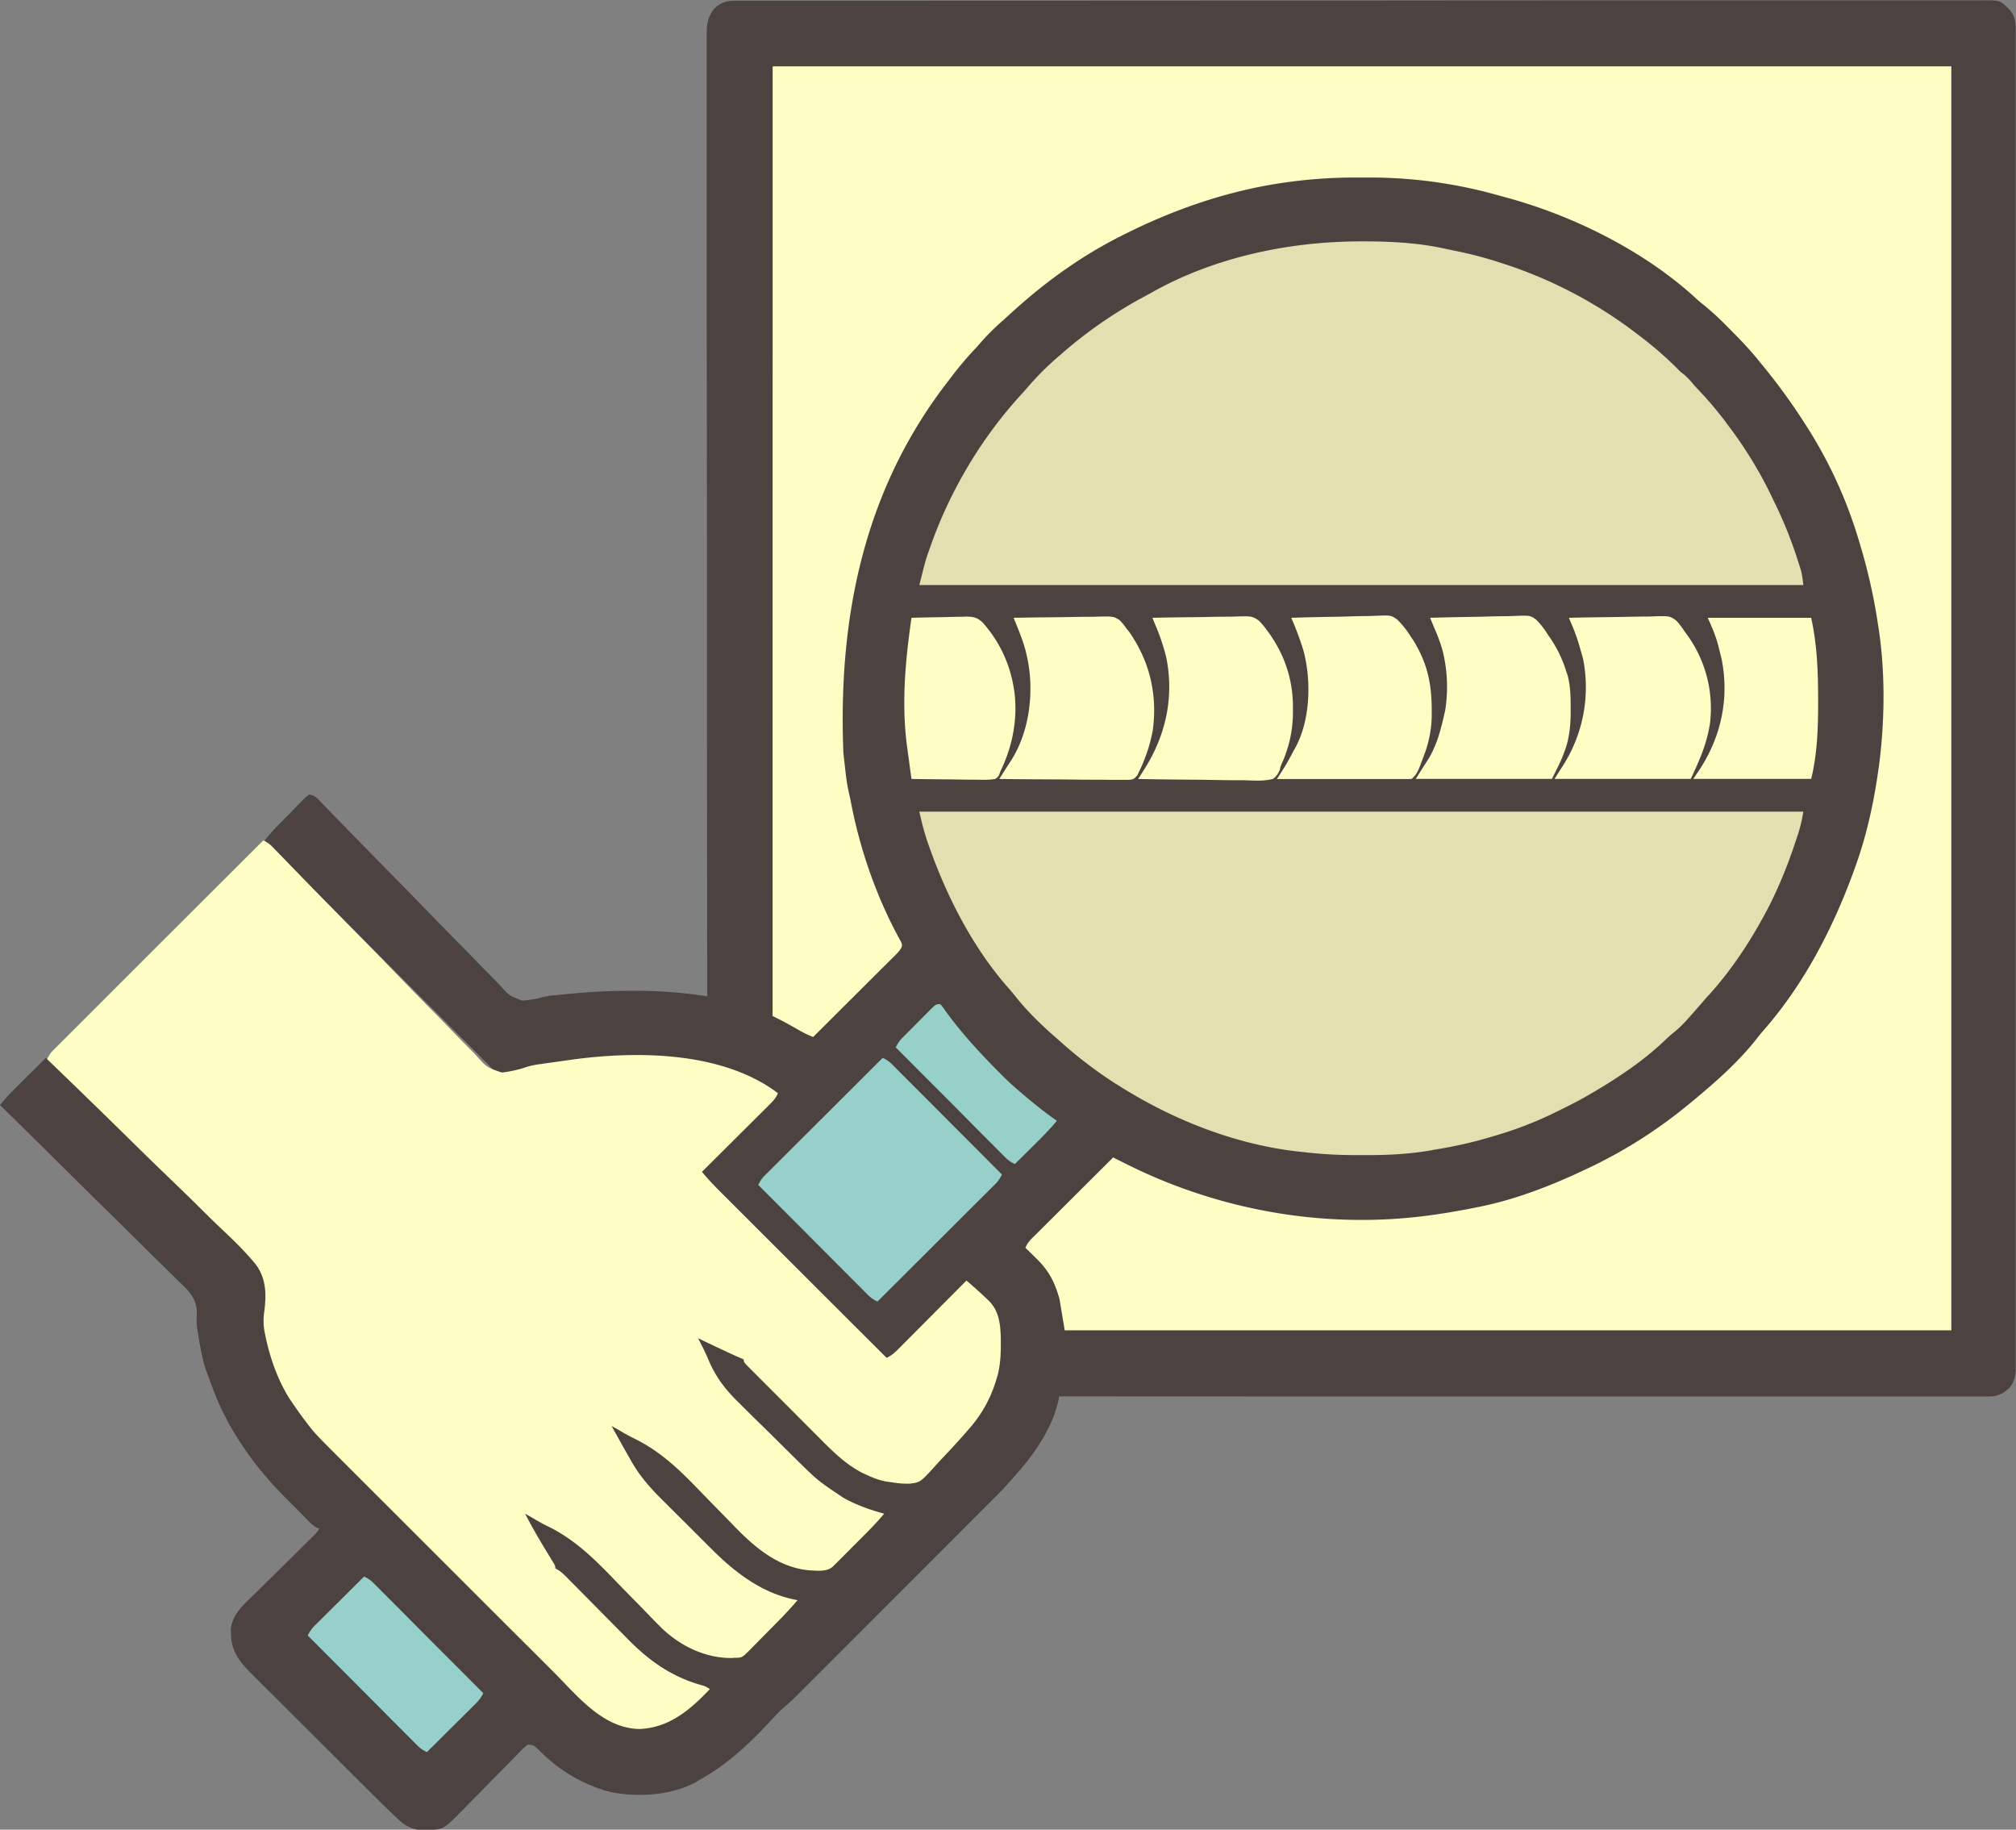 <svg id="Layer_1" data-name="Layer 1" xmlns="http://www.w3.org/2000/svg" viewBox="0 0 1539.39 1396.91"><rect x="0" y="0" width="1539.39" height="1396.91" fill="#808080" stroke="none"/><defs><style>.cls-1{fill:#4c4240;}.cls-2{fill:#fefdc4;}.cls-3{fill:#e3dfb0;}.cls-4{fill:#97d0ca;}.cls-5{fill:#97cfc9;}</style></defs><path class="cls-1" d="M975.58,527.87h27.63l14.92,0,29.63,0,35.47,0,85.75-.06h28.4q74.34,0,148.69-.06h39.34q70.46,0,140.91-.08,50.63,0,101.24-.07h68.21l64.85,0q33.56,0,67.12,0,19.35,0,38.71,0h25.84q7.37,0,14.73,0,6.7,0,13.4,0c1.61,0,3.22,0,4.83,0,15.6-.12,15.6-.12,21.75,5.64,5.06,5.09,6.12,8.9,6.13,16v2.19c0,2.44,0,4.88,0,7.33,0,1.77,0,3.54,0,5.3v14.69q0,8,0,15.94,0,15.82,0,31.65,0,19,0,37.9,0,44.72,0,89.44,0,22.74,0,45.48l0,145.86v42q0,75.27,0,150.54,0,54.08,0,108.16v72.85q0,34.64,0,69.28,0,35.85,0,71.7,0,20.67,0,41.36,0,13.8,0,27.59,0,7.88,0,15.75,0,7.15,0,14.31c0,1.72,0,3.44,0,5.16q0,3.48,0,7v3.91c-.5,4.82-1.81,8.78-5,12.53l-1.73,1.38-1.71,1.43a20.19,20.19,0,0,1-12.12,3.51h-10.25c-3.38,0-6.75,0-10.13,0h-59.05l-48.3,0-47.84,0h-18.1l-107,0-103.93,0h-35.4l-65.52,0h-3q-100.62,0-201.24-.08c-.15.78-.3,1.55-.46,2.35-4.56,22.25-19.61,43.17-34.54,59.65l-2.59,2.92c-3.69,4.15-7.47,8.15-11.41,12.08l-3,3-1.66,1.67-1.78,1.78-4,4-2.13,2.13-48.46,48.5q-14,14-28,28l-24.46,24.48-12.94,12.94-12.17,12.18-4.45,4.46q-3.06,3.06-6.11,6.11l-1.76,1.77c-3.66,3.64-7.45,7.08-11.37,10.45a71.39,71.39,0,0,0-5.61,5.53l-1.94,2.08-2,2.15c-16.43,17.63-33,33.15-54.19,44.75l-2.3,1.53c-19.74,10.73-48,12.16-69.39,6.54-17.75-5.74-32.91-14.21-46.52-27.09l-1.63-1.53q-1.57-1.48-3.1-3c-3-2.87-3.69-3.45-8.06-3.45a69,69,0,0,0-5.73,5.34l-1.7,1.72q-1.83,1.85-3.64,3.71-2.89,3-5.8,5.89-7.21,7.3-14.39,14.65-6.07,6.18-12.16,12.34c-1.9,1.92-3.78,3.85-5.67,5.79-14.68,14.93-14.68,14.93-24.91,15.56l-2.24.19c-8,.39-14.27-1.28-20.48-6.46l-2.87-2.68-1.58-1.47c-5.6-5.24-11-10.63-16.47-16l-3.32-3.3-10.72-10.68-3.72-3.71-17.46-17.42q-10-10-20.07-20-7.82-7.77-15.59-15.55-4.63-4.62-9.29-9.24-4.37-4.34-8.71-8.7l-3.18-3.16c-9.38-9.26-16.31-17.37-16.68-30.91-.07-1.87-.07-1.87-.14-3.76.89-12.23,11.15-20.38,19.32-28.37l4.07-4q5.32-5.28,10.69-10.55,7.58-7.45,15.11-14.94l8-7.94,3.66-3.6,1.69-1.66a22.45,22.45,0,0,0,4.94-6l-1.81-.83a20.42,20.42,0,0,1-5.2-3.93c-.55-.56-1.11-1.11-1.69-1.68l-1.79-1.82-1.88-1.88-3.94-4c-2-2-4-4-6-6-6.12-6.13-12.16-12.27-17.73-18.91l-2.77-3.17C598.63,1632.57,584.55,1610,576,1586l-1.56-4.06L573,1578c-.31-.78-.61-1.57-.93-2.38-3.74-10.2-5.37-20.92-7.07-31.62-.18-1-.36-2.09-.54-3.17a57.14,57.14,0,0,1-.2-9.7c.17-9.21-2.58-14.2-8.88-20.75-2-2-4.1-4-6.17-6L544.8,1500c-4-4-8-7.88-12-11.79-4.2-4.1-8.36-8.25-12.52-12.39q-11.82-11.74-23.72-23.39-13.56-13.28-27-26.65Q441.85,1398.3,414,1371l2.89-3.38,1.62-1.9c1.55-1.79,3.15-3.5,4.83-5.18l1.76-1.75,1.83-1.82,1.92-1.92,6-6L439,1345l10-10c4.78,4,9.38,8.18,13.87,12.52l2,1.91,6.52,6.29,2.32,2.24q22.63,21.82,45,43.91,14.25,14,28.66,27.89,12.61,12.1,25,24.41c4.38,4.34,8.78,8.64,13.25,12.87,31.12,29.47,31.12,29.47,32,47.56a119.74,119.74,0,0,1-1.27,16.91,44.6,44.6,0,0,0,.89,13.68c.2,1,.2,1,.4,2.06A156.52,156.52,0,0,0,624,1569l.82,2.24a144.34,144.34,0,0,0,28.64,47.07c1.17,1.28,2.33,2.58,3.49,3.88,5.06,5.68,10.26,11.17,15.64,16.54l2.47,2.49,8.11,8.13,5.86,5.87q8.73,8.77,17.49,17.54l6.6,6.61,29.18,29.22,7.11,7.12,1.79,1.79q14.34,14.34,28.65,28.71,14.73,14.77,29.49,29.54l16.52,16.56q7,7.07,14.07,14.1c2.4,2.39,4.78,4.78,7.17,7.18,17,17.36,17,17.36,37.9,29.41l2.21.9c13.69,4.83,26.89,2,39.67-3.9,10.92-5.47,19.78-14.21,28.12-23l-3.37-1c-27.23-8.55-45.68-23.83-65.59-43.83l-4-4-10.35-10.37-10.54-10.56-17-17c-2.14-2.15-4.28-4.29-6.45-6.41a34.85,34.85,0,0,1-5.17-7.46c-.94-1.66-.94-1.66-1.91-3.35l-2-3.49-3.87-6.78c-.62-1.11-1.25-2.22-1.9-3.36-1.31-2.29-2.63-4.56-4-6.81-.64-1.08-1.29-2.16-2-3.27l-1.8-2.93c-.38-.78-.76-1.55-1.16-2.35l1-2q5.76,3.18,11.5,6.38l3.21,1.76q4.2,2.35,8.38,4.76c1.24.71,2.48,1.42,3.72,2.11,10.85,6.11,19.41,13.43,28.05,22.37q3.23,3.33,6.49,6.62,6.92,7,13.78,14.06,8,8.19,16,16.33,3.17,3.22,6.31,6.48c16.57,16.93,35.95,28.86,60.17,29.36,8.85-.86,12.74-4.93,18.8-11.18l2.66-2.68q3.48-3.51,6.93-7c2.36-2.41,4.73-4.8,7.1-7.2q7-7,13.88-14.12l-3.43-1c-33.41-9.52-55.14-32.28-79.25-56.07q-5.09-5-10.21-10c-16-15.48-29.68-29.93-39.61-50.07-2.2-4.29-4.69-8.39-7.18-12.52C881,1618,881,1618,881,1616c6,2.28,11.51,5.53,17.13,8.69l3.26,1.82,3.24,1.81,2.91,1.63,1.6,1q2.07,1.21,4.17,2.36c8.53,5,15,11.61,21.86,18.61,2.15,2.2,4.31,4.38,6.47,6.57q8,8.11,16.05,16.29,6.79,6.91,13.61,13.79,3.16,3.21,6.29,6.42c16.41,16.66,35.76,30.23,60,30.5,6.28,0,9.7-1.08,14.41-5.24l2-2,2.3-2.3,2.44-2.48,2.54-2.54c2.66-2.67,5.32-5.36,8-8l5.43-5.45L1088,1684l-1.72-.59c-2.62-.89-5.22-1.79-7.83-2.69l-2.71-.92c-30-10.4-51.87-35.29-73.91-57q-4.8-4.74-9.66-9.41c-34.9-33.66-34.9-33.66-43.17-58.34-.42-1.23-.84-2.46-1.28-3.73L947,1549a151.3,151.3,0,0,1,20.75,8.38l3.07,1.42,3,1.41,2.66,1.26c3,1.83,5.06,4,7.54,6.53l3.22,3.24,3.69,3.72q10.33,10.41,20.7,20.81,6.25,6.27,12.5,12.57,6.06,6.11,12.14,12.19l4.59,4.63c15.39,15.55,31.74,29.68,54.16,32.84l2,.36c6.67,1.12,13.41,1.72,19.44-1.79,6.2-4.74,11.37-10.52,16.61-16.26,1.61-1.67,3.22-3.35,4.84-5,14.3-14.9,27.41-30.31,34.48-50q.34-1,.72-2a86,86,0,0,0,4.21-28.61v-3c-.18-12.27-1.44-23.12-10.53-32.09l-2.43-2.41c-.84-.81-1.67-1.63-2.53-2.47l-2.56-2.54L1153,1506a260.64,260.64,0,0,0-19.28,18.18l-3.53,3.54L1121,1537l-9.45,9.47L1093,1565c-4.06-1.62-6.78-4.51-9.8-7.56l-1.74-1.73-5.77-5.79-4.14-4.14-11.23-11.25-11.73-11.76q-11.13-11.13-22.23-22.27l-25.31-25.35q-26-26.06-52-52.15c3.66-4.36,7.42-8.54,11.45-12.57l1.54-1.54,5-5,3.47-3.47,9.09-9.06q4.65-4.62,9.29-9.27L1007,1364c-1.41-4.23-4.41-5.28-8.12-7.31l-2.18-1.2c-11-6-22.65-10.1-34.7-13.49l-2.74-.8c-20.2-5.55-41.26-6.27-62.07-6.32l-4,0a376.88,376.88,0,0,0-49.68,3.33l-2.45.32a336.58,336.58,0,0,0-36.73,6.79l-3.2.76-2.76.7c-2.92.29-3.91-.29-6.42-1.76a35.5,35.5,0,0,1-3.24-3l-1.88-1.87-2-2.06-2.19-2.19c-2.43-2.42-4.84-4.84-7.26-7.27l-5.2-5.21q-5.61-5.6-11.21-11.22-8.09-8.12-16.2-16.22l-26.28-26.32L691,1244.09l-1.59-1.6-7.9-7.9Q648.73,1201.8,616,1169l2.89-3.38c.54-.63,1.07-1.26,1.63-1.9,1.51-1.75,3.06-3.44,4.67-5.1l1.66-1.71q3.66-3.73,7.35-7.46c1.29-1.31,2.58-2.62,3.86-4,1.87-1.92,3.75-3.82,5.64-5.72l1.73-1.8a39,39,0,0,1,4.57-4c4.67.45,7.18,3.85,10.26,7.06l1.9,1.94,6.28,6.48,4.51,4.63,9.72,10q7.7,7.89,15.43,15.75l2.64,2.68,8,8.17q16.65,16.92,33.21,33.94,12,12.43,24.23,24.72,6.45,6.51,12.79,13.11,6,6.22,12.09,12.3c1.48,1.49,2.94,3,4.38,4.54,7.31,8.14,7.31,8.14,17.15,12a68.08,68.08,0,0,0,16-2.71,68.75,68.75,0,0,1,10.4-1.49l3.68-.37,3.58-.34L850,1286c15-1.47,29.86-2.22,44.92-2.2h2.42a350.73,350.73,0,0,1,50.06,3.23l3.78.54,2.86.42v-2q-.13-105.36-.21-210.74v-3.18q0-34.18,0-68.39,0-16.77,0-33.53v-3.38q0-54.11-.1-108.21-.07-55.59-.09-111.18V728.61q0-24.89,0-49.77t0-50q0-14.87,0-29.73,0-9.93,0-19.85,0-5.67,0-11.32c0-4.06,0-8.12,0-12.19l0-3.55c.08-7.15,1.17-12.48,5.66-18.19C964.2,529.24,968.65,527.88,975.58,527.87Z" transform="translate(-414 -527.33)"/><path class="cls-2" d="M1004,578h900v965H1227l-4-24c-3.88-13.51-8.28-21.81-18.31-31.5l-2.25-2.2c-1.8-1.78-3.62-3.54-5.44-5.3,1.67-4.37,4.94-7.2,8.19-10.42l1.93-1.92c2.09-2.1,4.19-4.18,6.29-6.27l4.37-4.35q5.73-5.73,11.49-11.45t11.72-11.68l23-22.91,3.28,1.65,4.33,2.17,2.16,1.08c74,37.09,158.31,51,240.23,38.1l3.86-.6c8.09-1.28,16.12-2.76,24.14-4.4l2.52-.5c27.59-5.62,55.14-16.41,80.48-28.5l2.58-1.2A365.8,365.8,0,0,0,1704,1370l1.66-1.36c17.88-14.78,36.11-30.73,50.36-49.1,1.87-2.4,3.84-4.71,5.84-7,30.45-35.1,52.46-78.07,68.14-121.54l.91-2.52c8.88-24.73,14.37-50.6,17.84-76.6.12-.87.23-1.73.35-2.62,4.25-34.13,4.44-71.32-1.1-105.26-.2-1.28-.4-2.55-.6-3.86A429.2,429.2,0,0,0,1834,942l-.75-2.53A343.64,343.64,0,0,0,1793,852l-1.55-2.39A457.7,457.7,0,0,0,1758,804l-2.38-2.94c-6.76-8.24-14.17-15.82-21.68-23.37l-1.54-1.55a212.43,212.43,0,0,0-19-17.22c-2.22-1.79-4.31-3.66-6.38-5.61-39.9-35.82-93.51-62.07-145-75.78-2.19-.58-4.36-1.19-6.54-1.79a360.06,360.06,0,0,0-96.4-12.87h-8.18a378.69,378.69,0,0,0-51.38,3.2l-2.38.32c-44.34,6.07-86.25,20.43-126.12,40.62l-2.8,1.41c-27.49,14-53.11,32.14-76.2,52.59l-2.6,2.3q-3.72,3.32-7.4,6.7l-1.67,1.52a179.47,179.47,0,0,0-17.58,17.41c-1.8,2.13-3.68,4.15-5.59,6.18a260.29,260.29,0,0,0-16.74,20l-2.89,3.77C1080.59,892.6,1053.28,984.37,1058,1102l.36,3.35c.37,3.38.75,6.77,1.14,10.15l.36,3.09a138.58,138.58,0,0,0,2.65,15.3c.48,2,.89,4.1,1.28,6.16,7.13,36.83,20,73.67,38.3,106.45.91,2.5.91,2.5.14,4.47a24.78,24.78,0,0,1-4,5l-1.69,1.7-1.85,1.82-2,2-6.39,6.36-4.43,4.42-11.67,11.62-11.91,11.86q-11.67,11.65-23.36,23.27a70.82,70.82,0,0,1-9.14-4.24l-2.31-1.3-2.36-1.34-4.65-2.61-2.06-1.17c-3.45-1.86-7-3.59-10.48-5.34Z" transform="translate(-414 -527.33)"/><path class="cls-2" d="M615,1169a21.41,21.41,0,0,1,7.16,5l1.82,1.87,2,2.06,2.12,2.18q2.31,2.37,4.6,4.75,5.05,5.22,10.12,10.42l5.46,5.61q10,10.32,20.11,20.57l1.47,1.5,13.56,13.79,9.3,9.45,1.56,1.59q12.48,12.71,24.84,25.53,12.74,13.17,25.63,26.16,7.93,8,15.73,16.17c4,4.18,8.06,8.27,12.17,12.34,1.66,1.68,3.3,3.38,4.9,5.1,8.29,9.25,8.29,9.25,19.59,13.08a85.67,85.67,0,0,0,19.21-4.34,63,63,0,0,1,10.46-2.11l3.19-.47,3.08-.43,3.42-.49L846,1337l4.59-.66c49.46-6.72,112.38-6.29,154.72,23.6L1008,1362c-1.6,4-4.37,6.64-7.37,9.59l-1.65,1.66-5.43,5.39-3.75,3.75-9.9,9.84-10.09,10.06L950,1422c3.78,4.51,7.67,8.82,11.85,13l1.68,1.69q2.78,2.76,5.54,5.53l4,4,10.8,10.79,11.3,11.3,21.39,21.36,24.35,24.33,50.09,50c4-1.83,6.66-4.39,9.69-7.46l1.68-1.69c1.84-1.83,3.66-3.67,5.49-5.51l3.82-3.83,10-10.07,10.23-10.28q10-10.07,20.07-20.16c5,4.3,10,8.65,14.75,13.25l2,1.83c7.91,7.69,9.13,17.45,9.45,28.14.15,11,.09,21.21-3.2,31.78l-.59,1.89a98.28,98.28,0,0,1-19.68,35.45l-1.55,1.79c-6.37,7.29-12.86,14.47-19.57,21.45q-2.17,2.31-4.31,4.66c-12.45,13.77-12.45,13.77-20.39,14.8a67.56,67.56,0,0,1-13.91-1l-3.7-.51c-6.17-1-11.7-3.37-17.3-6l-1.83-.87c-14-7.18-25-19-36-30-1.57-1.57-3.15-3.14-4.72-4.72l-9.8-9.82q-6.27-6.32-12.58-12.6l-9.7-9.71-4.65-4.66q-3.22-3.22-6.44-6.46l-1.95-1.95c-4.36-4.41-4.36-4.41-4.36-6.64l-2.06-.8c-3.38-1.38-6.68-2.91-10-4.46l-2-.93-6.26-2.93-4.27-2L947,1549l1,1.89c.47.92.93,1.85,1.42,2.8l1.63,3.21c1.44,2.89,2.72,5.81,4,8.79,5.92,13.94,13.69,23.49,24.49,33.94l4.77,4.74q4.95,4.94,9.95,9.8,6.36,6.19,12.64,12.46,6.09,6,12.21,12.07l2.29,2.26c16.9,16.68,16.9,16.68,36.57,29.85l2,1.09c9.23,4.93,19.08,8.31,29.15,11.1-4.48,5.36-9.2,10.36-14.14,15.3l-2.3,2.32-4.8,4.81c-2.46,2.45-4.9,4.92-7.35,7.38l-4.67,4.68-2.22,2.24-2.06,2-1.81,1.82c-4.77,4.05-12.45,2.93-18.38,2.63-23.54-2.35-41.38-17.74-57.07-34-2.05-2.13-4.12-4.24-6.19-6.36q-8.82-9-17.56-18c-16.34-17-31.45-32.21-52.87-42.52-3.84-1.88-7.51-4-11.2-6.2L881,1616q3.18,5.76,6.38,11.5l1.76,3.21q2.36,4.2,4.76,8.38c.71,1.24,1.42,2.48,2.12,3.73,6.53,11.49,14.45,20.51,23.83,29.76l4.28,4.28q4.46,4.46,8.94,8.89,5.68,5.61,11.32,11.28l8.84,8.81,4.16,4.16c18.51,18.52,39.19,34.27,65.61,39-6.73,8-14.12,15.41-21.5,22.85q-2.5,2.54-5,5.08-3.6,3.69-7.25,7.34l-2.24,2.31c-6.38,6.36-6.38,6.36-12,6.42l-2.17.17c-20,.19-39.12-9-53.42-22.69-3.69-3.64-7.29-7.36-10.9-11.09s-7-7.22-10.58-10.82q-6.69-6.83-13.32-13.68c-16.38-17-31.56-32.3-53-42.62-3.85-1.89-7.52-4-11.21-6.21L815,1683c5.53,10.87,11.7,21.29,18.07,31.69.64,1,1.27,2.1,1.93,3.17s1.15,1.89,1.75,2.86C838,1723,838,1723,838,1725l1.61.62c3.38,2,5.89,4.65,8.59,7.42l1.85,1.87,4,4q3.16,3.22,6.34,6.41,9,9.11,18,18.23,5.5,5.6,11.05,11.16,2.09,2.1,4.16,4.23c16.33,16.65,33.54,28.64,56.17,35a16.27,16.27,0,0,1,6.23,3c-14.89,15.78-31,29.47-53.62,30.44-28.28-.52-47.55-25.45-66-43.87l-5.87-5.87-14.22-14.2L804.78,1772l-32.86-32.84-1.78-1.78-1.78-1.79-28.68-28.65q-14.76-14.75-29.51-29.5l-16.55-16.52-14.07-14.07-7.16-7.16C654,1621.29,654,1621.29,647,1612l-1.57-2.07c-2.92-3.9-5.68-7.91-8.43-11.93l-1.68-2.45c-9.51-14.78-15.74-33.15-19.07-50.36l-.41-2.07a49,49,0,0,1,.08-15.39c1.51-12.61,1.28-24.26-6.48-34.83-8.61-10.71-18.69-20.14-28.66-29.57-4.65-4.44-9.21-9-13.78-13.5q-11.49-11.36-23.14-22.54-12-11.51-23.85-23.14l-1.48-1.46-7.37-7.24Q480.74,1365.55,450,1336a22.21,22.21,0,0,1,4.79-7l1.73-1.74,1.91-1.89,2-2,6.74-6.72,4.82-4.82,13.11-13.08L498.81,1285l23-23,23.68-23.64,1.47-1.47,7.32-7.31Q584.62,1199.31,615,1169Z" transform="translate(-414 -527.33)"/><path class="cls-3" d="M1116,1147h675a113.22,113.22,0,0,1-5,20l-.81,2.47c-6.92,21-15.31,41.25-26.19,60.53-.39.7-.78,1.4-1.19,2.11-11.45,20.3-24.9,39.82-40.81,56.89q-1.61,1.83-3.19,3.69c-15.43,17.67-15.43,17.67-23.79,24.6-2.08,1.76-4,3.62-6,5.49-15.77,14.86-34.38,27.23-53,38.22l-3.41,2c-8.51,5-17.29,9.35-26.15,13.65l-3.33,1.62a284.62,284.62,0,0,1-42.92,16.25l-2.43.72a320.49,320.49,0,0,1-40,9.27c-1.8.29-3.59.61-5.39.94-16.69,3-33.5,3.84-50.44,3.77-2.92,0-5.83,0-8.75,0A338.2,338.2,0,0,1,1410,1407l-3.9-.41c-48.51-5.25-97.13-24.51-138.1-50.59l-3.23-2a332.68,332.68,0,0,1-41.2-31.55q-2.05-1.85-4.16-3.66c-10.84-9.51-21.38-19.71-30.29-31.08-1.92-2.41-3.91-4.73-5.94-7-27-31-46.61-69.68-60.12-108.25l-1.11-3.16A225.47,225.47,0,0,1,1116,1147Z" transform="translate(-414 -527.33)"/><path class="cls-3" d="M1453.19,711.62h2.8c20.86,0,42.32,1.21,62.7,5.86,2.21.5,4.42.95,6.64,1.38A300.2,300.2,0,0,1,1560,728l2.42.78A339.81,339.81,0,0,1,1665,783l2.64,2a272.51,272.51,0,0,1,27.77,24.37,23,23,0,0,0,4.15,3.59,55.81,55.81,0,0,1,7.24,7.5c1.66,1.89,3.34,3.72,5.08,5.54A277.33,277.33,0,0,1,1735,854l1.51,2a313.34,313.34,0,0,1,31.63,53.17c.86,1.8,1.74,3.58,2.61,5.37a324.8,324.8,0,0,1,16.69,42.74c.24.76.49,1.52.75,2.3s.45,1.45.68,2.19.39,1.24.59,1.88A99.52,99.52,0,0,1,1791,974H1116c4.7-18.81,4.7-18.81,7.56-26.88l1-2.9A339.7,339.7,0,0,1,1151,887l1.57-2.68a335.15,335.15,0,0,1,42.1-56.77c1.95-2.13,3.84-4.29,5.71-6.49A214.34,214.34,0,0,1,1224,798l2.71-2.38a339,339,0,0,1,62.17-42.47q3-1.62,5.92-3.27C1342.57,723.37,1398.92,711.64,1453.19,711.62Z" transform="translate(-414 -527.33)"/><path class="cls-4" d="M1088,1335a23.91,23.91,0,0,1,7.78,5.54l2.24,2.23,2.42,2.44,2.57,2.58q3.49,3.48,7,7l7.29,7.3,13.78,13.82q7.83,7.88,15.69,15.74,16.14,16.17,32.27,32.37a24.45,24.45,0,0,1-5.77,8l-2.38,2.39-2.61,2.59-2.75,2.75-7.47,7.44-7.81,7.79-14.77,14.74q-8.43,8.38-16.83,16.78-17.29,17.27-34.61,34.51a23.91,23.91,0,0,1-7.78-5.54l-2.24-2.23-2.42-2.44-2.57-2.58q-3.49-3.48-7-7l-7.29-7.3L1041,1480.11q-7.83-7.87-15.69-15.74Q1009.13,1448.2,993,1432a24.45,24.45,0,0,1,5.77-8l2.38-2.39,2.61-2.59,2.75-2.75,7.47-7.44,7.81-7.79,14.77-14.74q8.43-8.38,16.83-16.78Q1070.69,1352.25,1088,1335Z" transform="translate(-414 -527.33)"/><path class="cls-2" d="M1612,999q15.21-.35,30.43-.52,7.08-.08,14.14-.23,6.83-.16,13.65-.2c1.74,0,3.47,0,5.2-.11,13.53-.4,13.53-.4,18.61,3.23a54.7,54.7,0,0,1,6,7.83l1.39,1.86a95.62,95.62,0,0,1,18.35,68.31c-2.27,15.55-7.92,28.44-14.74,42.83H1601l7-11a111.14,111.14,0,0,0,14.75-80.94q-.82-3-1.75-6.06l-.91-3.29a145,145,0,0,0-5.67-15.93l-1.37-3.28Z" transform="translate(-414 -527.33)"/><path class="cls-2" d="M1506,999q15.16-.45,30.33-.67c4.7-.07,9.39-.16,14.09-.31q6.81-.21,13.61-.25c1.73,0,3.45-.07,5.18-.14,13.11-.52,13.11-.52,17.6,2.64A58.4,58.4,0,0,1,1596,1012l1.59,2.25A94.52,94.52,0,0,1,1610,1040l1,2.94c2.27,8.34,2.32,16.59,2.35,25.18l0,3.58c-.09,10.5-1.18,20.5-5.08,30.3l-.69,1.84c-2.43,6.32-5.5,12-8.56,18.16H1495c7-11,7-11,10.12-15.88,6.25-10.56,9.2-22.25,11.88-34.12l.53-2.33a114.85,114.85,0,0,0-1.59-44l-.55-2.25a136.58,136.58,0,0,0-6-16.26l-1-2.39Z" transform="translate(-414 -527.33)"/><path class="cls-2" d="M1400,999q15.13-.5,30.28-.73c4.69-.07,9.37-.17,14.06-.33,4.53-.15,9.06-.23,13.6-.27q2.58,0,5.16-.15c13.07-.55,13.07-.55,17.81,2.85A65.79,65.79,0,0,1,1491,1013l1.73,2.52a59,59,0,0,1,3.21,5.48l1.08,2c7.8,14.85,10.12,29,10.23,45.55l0,3.16a85.61,85.61,0,0,1-5,29.84l-.78,2.17c-5.2,14-5.2,14-9.47,18.27-1.34.1-2.69.12-4,.12h-25.52l-18.27,0-18.62,0-36.56,0,1.47-2.29,1.91-3,1.91-3c2.8-4.46,5.25-9.07,7.71-13.72l1.12-2c11.59-21.19,12.31-52.17,5.88-75A244.76,244.76,0,0,0,1400,999Z" transform="translate(-414 -527.33)"/><path class="cls-2" d="M1294,999q15-.32,30-.47,7-.06,14-.21,6.74-.15,13.48-.17c1.71,0,3.41,0,5.12-.1,13.35-.37,13.35-.37,18.42,2.89a48.56,48.56,0,0,1,6,7.06l1.43,1.88c12.53,17.24,19,36.7,18.82,58l0,3.2a93.43,93.43,0,0,1-5.47,31.61l-.83,2.34c-.57,1.5-1.19,3-1.85,4.45a19.26,19.26,0,0,0-1.77,5.13,14.29,14.29,0,0,1-5.3,7.39c-7.4,2-15.54,1.16-23.12,1l-6.9,0c-6,0-12.09-.13-18.14-.24s-12.35-.15-18.52-.2q-18.16-.16-36.32-.49l1.45-2.27,1.91-3,1.89-3c16.09-25.57,22.41-55.08,16.13-85A159.84,159.84,0,0,0,1296,1004Z" transform="translate(-414 -527.33)"/><path class="cls-2" d="M1188,999q15-.29,30.1-.41c4.65-.05,9.31-.1,14-.19q6.75-.14,13.5-.16c1.71,0,3.43,0,5.14-.09,13.41-.32,13.41-.32,18.1,2.6A39.78,39.78,0,0,1,1274,1007l2,2.41c15.86,22.61,22,48.22,18.22,75.65A122,122,0,0,1,1284,1116l-1.46,3.13c-2.76,3.12-3,3.3-6.93,3.59-1.84,0-3.68,0-5.52,0h-3c-3.32,0-6.64,0-10-.09l-6.91,0q-9.11,0-18.19-.15-9.29-.09-18.56-.12-18.21-.09-36.42-.29l3.31-5.21,1.86-2.93c1.16-1.81,2.32-3.61,3.5-5.41,14.46-22.18,18.08-52.68,12.88-78.25l-.61-2.7-.55-2.41C1195.12,1016.12,1191.43,1007.57,1188,999Z" transform="translate(-414 -527.33)"/><path class="cls-2" d="M1718,999h79c4.56,20.5,5.29,41.13,5.31,62.06v2.83c0,19.21-.64,39.4-5.32,58.11h-90l6-9c15.51-24.66,21.37-52.93,15.75-81.88-.54-2.38-1.13-4.76-1.75-7.12l-.91-3.68C1724.05,1012.61,1721.39,1006.46,1718,999Z" transform="translate(-414 -527.33)"/><path class="cls-2" d="M1110,999q10.45-.3,20.92-.44,3.55-.06,7.11-.16c3.42-.1,6.83-.15,10.25-.18l3.19-.13c5.78,0,8.89.61,13.09,4.74q1.77,2,3.44,4.17l1.5,1.89c1.27,1.64,2.43,3.31,3.56,5.05l1.27,1.92A98.19,98.19,0,0,1,1188,1052l.39,2.24c3,21.15-1.07,42.65-10.39,61.76l-1.18,3.14A8.18,8.18,0,0,1,1174,1122c-4.78.88-9.55.7-14.39.59l-4.29,0c-3.75,0-7.51-.08-11.26-.15s-7.67-.09-11.51-.12q-11.27-.09-22.55-.29c-.48-3.48-1-7-1.43-10.44l-.4-3L1107,1100l-.35-2.54C1102.21,1064.58,1105.32,1031.64,1110,999Z" transform="translate(-414 -527.33)"/><path class="cls-4" d="M692,1731a23.91,23.91,0,0,1,7.78,5.54l2.24,2.23,2.42,2.44,2.57,2.58q3.5,3.48,7,7l7.29,7.3L735,1771.89q7.83,7.88,15.69,15.74Q766.87,1803.8,783,1820a27.16,27.16,0,0,1-6,8.22l-2.49,2.48-2.68,2.66-2.75,2.74-7.23,7.18c-2.47,2.44-4.92,4.89-7.38,7.34q-7.23,7.2-14.48,14.38a23.91,23.91,0,0,1-7.78-5.54l-2.24-2.23-2.42-2.44-2.57-2.58q-3.5-3.48-7-7l-7.29-7.3L697,1824.11q-7.83-7.87-15.69-15.74Q665.13,1792.2,649,1776a27.16,27.16,0,0,1,6-8.22l2.49-2.48,2.68-2.66,2.75-2.74,7.23-7.18c2.47-2.44,4.92-4.89,7.38-7.34Q684.75,1738.18,692,1731Z" transform="translate(-414 -527.33)"/><path class="cls-5" d="M1132,1294a39.72,39.72,0,0,1,3.81,4.94c12.39,17.16,26.67,32.57,41.57,47.56l1.94,2c7,6.93,14.42,13.23,22,19.48l2.23,1.83c5.66,4.64,11.45,9,17.46,13.23-3.9,4.67-8,9.09-12.27,13.37l-1.73,1.72-5.38,5.35-3.67,3.66q-4.47,4.45-9,8.9a23.91,23.91,0,0,1-7.78-5.54l-2.24-2.23-2.42-2.44-2.57-2.58q-3.49-3.48-7-7l-7.29-7.3L1146,1375.11q-7.83-7.87-15.69-15.74Q1114.13,1343.2,1098,1327a24.4,24.4,0,0,1,4.84-7.12l1.73-1.75,1.86-1.86,1.92-1.94,4-4c2.06-2.06,4.1-4.13,6.15-6.2l3.9-3.91,1.86-1.88C1128.66,1294,1128.66,1294,1132,1294Z" transform="translate(-414 -527.33)"/></svg>